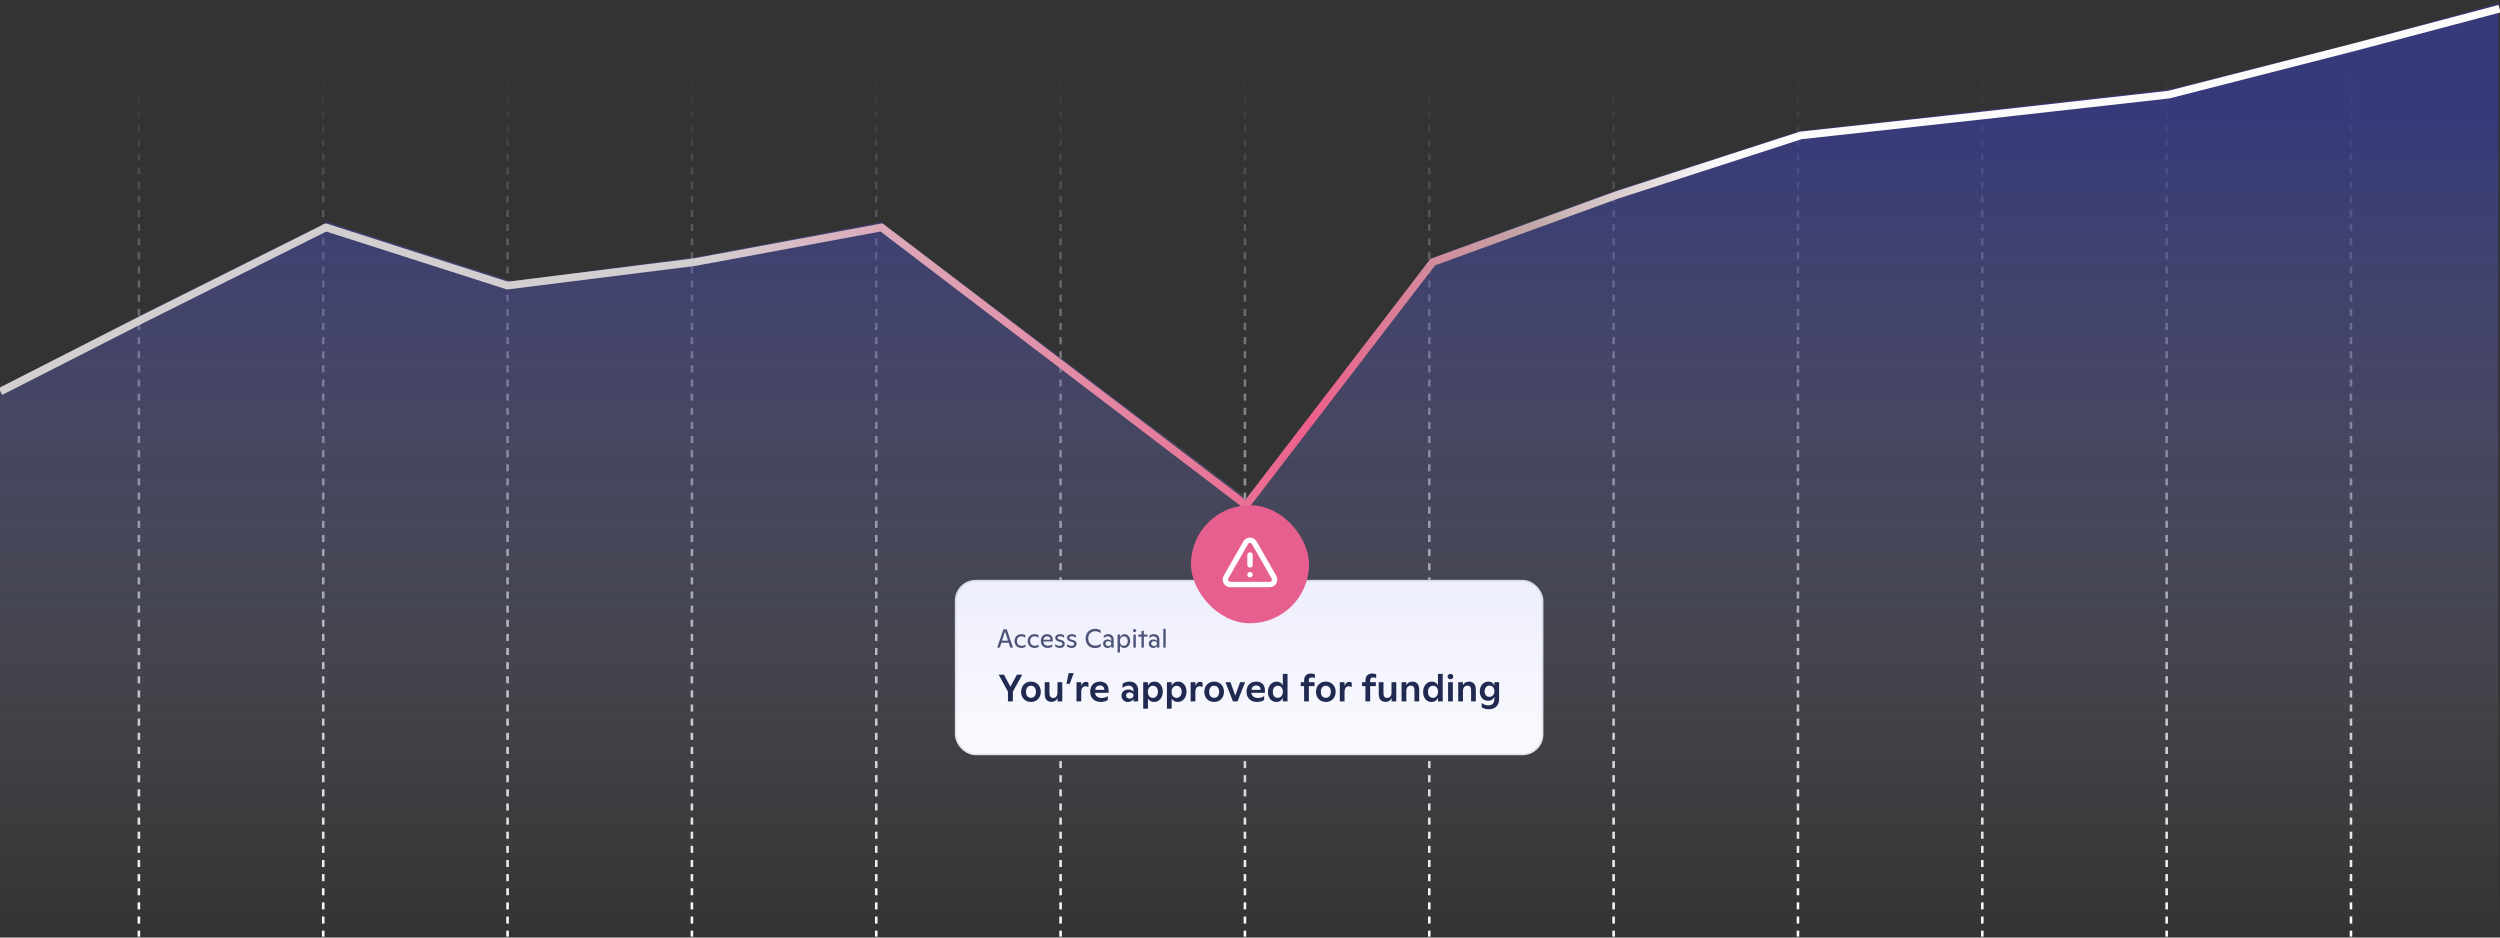 <svg width="1440" height="540" viewBox="0 0 1440 540" fill="none" xmlns="http://www.w3.org/2000/svg">
<rect x="0" y="0" width="1440" height="540" fill="#333333" stroke="none"/>
<g clip-path="url(#clip0_4142_40553)">
<path d="M80 39.5L80 539.5" stroke="url(#paint0_linear_4142_40553)" stroke-width="1.475" stroke-dasharray="4.07 4.07"/>
<path d="M186.181 39.5L186.181 539.5" stroke="url(#paint1_linear_4142_40553)" stroke-width="1.475" stroke-dasharray="4.07 4.07"/>
<path d="M292.361 39.5L292.361 539.5" stroke="url(#paint2_linear_4142_40553)" stroke-width="1.475" stroke-dasharray="4.07 4.07"/>
<path d="M398.542 39.5L398.542 539.5" stroke="url(#paint3_linear_4142_40553)" stroke-width="1.475" stroke-dasharray="4.07 4.07"/>
<path d="M504.722 39.5L504.722 539.5" stroke="url(#paint4_linear_4142_40553)" stroke-width="1.475" stroke-dasharray="4.07 4.07"/>
<path d="M610.903 39.5L610.903 539.5" stroke="url(#paint5_linear_4142_40553)" stroke-width="1.475" stroke-dasharray="4.07 4.07"/>
<path d="M717.083 39.5L717.083 539.5" stroke="url(#paint6_linear_4142_40553)" stroke-width="1.475" stroke-dasharray="4.07 4.07"/>
<path d="M823.264 39.5L823.264 539.5" stroke="url(#paint7_linear_4142_40553)" stroke-width="1.475" stroke-dasharray="4.07 4.07"/>
<path d="M929.444 39.5L929.444 539.5" stroke="url(#paint8_linear_4142_40553)" stroke-width="1.475" stroke-dasharray="4.07 4.07"/>
<path d="M1035.62 39.5L1035.63 539.5" stroke="url(#paint9_linear_4142_40553)" stroke-width="1.475" stroke-dasharray="4.07 4.07"/>
<path d="M1141.81 39.5L1141.81 539.5" stroke="url(#paint10_linear_4142_40553)" stroke-width="1.475" stroke-dasharray="4.07 4.07"/>
<path d="M1247.99 39.5L1247.99 539.5" stroke="url(#paint11_linear_4142_40553)" stroke-width="1.475" stroke-dasharray="4.07 4.07"/>
<path d="M1354.17 39.5L1354.17 539.5" stroke="url(#paint12_linear_4142_40553)" stroke-width="1.475" stroke-dasharray="4.07 4.07"/>
<rect x="550.5" y="334.5" width="338" height="100" rx="11.5" fill="white"/>
<rect x="550.5" y="334.5" width="338" height="100" rx="11.5" stroke="#E7E8EB"/>
<path d="M583.48 373H581.935L581.005 370.21H576.805L575.89 373H574.39L577.945 362.5H579.91L583.48 373ZM578.89 363.805L577.195 369.01H580.615L578.89 363.805ZM588.257 373.225C585.932 373.225 584.357 371.5 584.357 369.22C584.357 366.94 585.932 365.275 588.257 365.275C589.367 365.275 590.072 365.545 590.597 365.89V367.39C589.907 366.775 589.187 366.535 588.332 366.535C586.772 366.535 585.767 367.645 585.767 369.205C585.767 370.765 586.697 371.965 588.497 371.965C589.307 371.965 590.162 371.65 590.687 371.2V372.55C589.967 373.015 589.202 373.225 588.257 373.225ZM595.83 373.225C593.505 373.225 591.93 371.5 591.93 369.22C591.93 366.94 593.505 365.275 595.83 365.275C596.94 365.275 597.645 365.545 598.17 365.89V367.39C597.48 366.775 596.76 366.535 595.905 366.535C594.345 366.535 593.34 367.645 593.34 369.205C593.34 370.765 594.27 371.965 596.07 371.965C596.88 371.965 597.735 371.65 598.26 371.2V372.55C597.54 373.015 596.775 373.225 595.83 373.225ZM606.403 368.5V369.49H600.973C601.093 371.08 602.098 371.95 603.703 371.95C604.603 371.95 605.548 371.62 606.133 371.125V372.445C605.563 372.895 604.588 373.225 603.538 373.225C601.123 373.225 599.518 371.665 599.518 369.205C599.518 366.94 600.838 365.275 603.193 365.275C605.113 365.275 606.403 366.445 606.403 368.5ZM603.148 366.52C601.873 366.52 601.198 367.3 601.003 368.47H605.068C605.053 367.195 604.288 366.52 603.148 366.52ZM610.541 373.225C609.461 373.225 608.591 372.94 607.781 372.325V371.005C608.531 371.635 609.446 372.01 610.391 372.01C611.351 372.01 611.936 371.62 611.936 370.9C611.936 370.45 611.726 370.09 611.006 369.865L609.581 369.43C608.366 369.055 607.826 368.32 607.826 367.39C607.826 366.145 608.876 365.275 610.541 365.275C611.516 365.275 612.311 365.575 612.926 365.98V367.33C612.281 366.775 611.396 366.49 610.556 366.49C609.641 366.49 609.176 366.79 609.176 367.36C609.176 367.81 609.491 368.155 610.076 368.32L611.411 368.695C612.761 369.07 613.301 369.835 613.301 370.855C613.301 372.295 612.161 373.225 610.541 373.225ZM617.338 373.225C616.258 373.225 615.388 372.94 614.578 372.325V371.005C615.328 371.635 616.243 372.01 617.188 372.01C618.148 372.01 618.733 371.62 618.733 370.9C618.733 370.45 618.523 370.09 617.803 369.865L616.378 369.43C615.163 369.055 614.623 368.32 614.623 367.39C614.623 366.145 615.673 365.275 617.338 365.275C618.313 365.275 619.108 365.575 619.723 365.98V367.33C619.078 366.775 618.193 366.49 617.353 366.49C616.438 366.49 615.973 366.79 615.973 367.36C615.973 367.81 616.288 368.155 616.873 368.32L618.208 368.695C619.558 369.07 620.098 369.835 620.098 370.855C620.098 372.295 618.958 373.225 617.338 373.225ZM630.806 373.3C627.326 373.3 625.301 370.885 625.301 367.795C625.301 364.51 627.581 362.2 630.791 362.2C632.201 362.2 633.326 362.65 633.986 363.145V364.735C633.281 364.15 632.291 363.595 630.851 363.595C628.376 363.595 626.816 365.35 626.816 367.72C626.816 370.09 628.361 371.89 630.866 371.89C632.186 371.89 633.296 371.38 634.016 370.795V372.31C633.176 372.955 632.006 373.3 630.806 373.3ZM638.303 365.275C640.268 365.275 641.483 366.445 641.483 368.44V373H640.118V371.995C639.743 372.76 638.993 373.225 637.988 373.225C636.473 373.225 635.378 372.16 635.378 370.75C635.378 369.31 636.488 368.305 638.108 368.305C639.068 368.305 639.758 368.71 640.118 369.25V368.59C640.118 367.27 639.323 366.52 638.108 366.52C637.208 366.52 636.413 366.88 635.783 367.54V366.13C636.413 365.65 637.223 365.275 638.303 365.275ZM638.438 372.115C639.473 372.115 640.118 371.5 640.118 370.675C640.118 369.895 639.488 369.325 638.453 369.325C637.388 369.325 636.788 369.865 636.788 370.705C636.788 371.56 637.373 372.115 638.438 372.115ZM647.715 365.275C649.665 365.275 650.985 366.985 650.985 369.19C650.985 371.62 649.395 373.225 647.55 373.225C646.44 373.225 645.54 372.655 645.09 371.77V375.85H643.71V365.5H645.09V367.045C645.51 366.115 646.35 365.275 647.715 365.275ZM647.265 371.98C648.66 371.98 649.575 370.84 649.575 369.25C649.575 367.675 648.69 366.55 647.325 366.55C645.93 366.55 645.06 367.705 645.06 369.31C645.06 370.855 645.87 371.98 647.265 371.98ZM653.527 364.12C653.017 364.12 652.612 363.715 652.612 363.22C652.612 362.725 653.017 362.35 653.527 362.35C654.037 362.35 654.427 362.725 654.427 363.22C654.427 363.715 654.037 364.12 653.527 364.12ZM654.217 373H652.837V365.5H654.217V373ZM658.866 365.5H660.906V366.67H658.866V373H657.486V366.67H655.656V365.5H657.486V363.625L658.866 363.175V365.5ZM664.612 365.275C666.577 365.275 667.792 366.445 667.792 368.44V373H666.427V371.995C666.052 372.76 665.302 373.225 664.297 373.225C662.782 373.225 661.687 372.16 661.687 370.75C661.687 369.31 662.797 368.305 664.417 368.305C665.377 368.305 666.067 368.71 666.427 369.25V368.59C666.427 367.27 665.632 366.52 664.417 366.52C663.517 366.52 662.722 366.88 662.092 367.54V366.13C662.722 365.65 663.532 365.275 664.612 365.275ZM664.747 372.115C665.782 372.115 666.427 371.5 666.427 370.675C666.427 369.895 665.797 369.325 664.762 369.325C663.697 369.325 663.097 369.865 663.097 370.705C663.097 371.56 663.682 372.115 664.747 372.115ZM671.443 373H670.063V362.2H671.443V373Z" fill="#3D4561"/>
<path d="M581.985 395.552L585.747 388.6H588.849L583.415 398.39V404H580.577V398.346L575.231 388.6H578.311L581.985 395.552ZM593.826 404.33C590.482 404.33 588.172 401.91 588.172 398.5C588.172 395.046 590.46 392.604 593.826 392.604C597.214 392.604 599.502 395.046 599.502 398.5C599.502 401.91 597.192 404.33 593.826 404.33ZM593.826 401.954C595.63 401.954 596.73 400.524 596.73 398.478C596.73 396.41 595.63 394.98 593.826 394.98C592.022 394.98 590.966 396.41 590.966 398.478C590.966 400.524 592.022 401.954 593.826 401.954ZM609.111 398.72V392.934H611.861V404H609.155V402.064C608.539 403.472 607.351 404.286 605.745 404.286C603.193 404.286 601.763 402.68 601.763 399.93V392.934H604.491V399.292C604.491 401.096 605.217 402.02 606.713 402.02C608.275 402.02 609.111 400.81 609.111 398.72ZM616.191 393.88H614.299L615.531 387.72H618.457L616.191 393.88ZM625.505 392.736C626.077 392.736 626.539 392.912 626.935 393.22V395.794C626.451 395.442 625.879 395.288 625.175 395.288C623.767 395.288 622.821 396.432 622.799 398.456V404H620.071V392.934H622.799V395.134C623.327 393.528 624.295 392.736 625.505 392.736ZM638.544 397.62V399.072H630.734C630.998 400.964 632.34 402.042 634.628 402.042C635.926 402.042 637.224 401.624 638.104 400.942V403.164C637.268 403.824 635.816 404.33 634.1 404.33C630.382 404.33 627.94 402.042 627.94 398.412C627.94 395.024 630.03 392.604 633.572 392.604C636.63 392.604 638.544 394.408 638.544 397.62ZM633.572 394.826C631.922 394.826 631.02 395.838 630.8 397.356H636.08C636.058 395.706 635.068 394.826 633.572 394.826ZM650.541 392.604C653.709 392.604 655.557 394.452 655.557 397.488V404H652.873V402.592C652.301 403.67 651.201 404.33 649.749 404.33C647.571 404.33 645.987 402.79 645.987 400.744C645.987 398.588 647.637 397.158 649.991 397.158C651.333 397.158 652.323 397.686 652.873 398.434V397.752C652.873 395.948 651.773 394.936 650.013 394.936C648.649 394.936 647.483 395.464 646.581 396.322V393.836C647.571 393.154 648.891 392.604 650.541 392.604ZM650.739 402.394C652.059 402.394 652.895 401.624 652.895 400.568C652.895 399.578 652.081 398.83 650.761 398.83C649.397 398.83 648.627 399.534 648.627 400.612C648.627 401.69 649.375 402.394 650.739 402.394ZM664.953 392.604C667.813 392.604 669.771 395.068 669.771 398.368C669.771 401.954 667.527 404.33 664.733 404.33C663.149 404.33 661.895 403.56 661.213 402.416V408.18H658.485V392.934H661.191V395.002C661.807 393.726 663.039 392.604 664.953 392.604ZM664.007 401.976C665.789 401.976 666.977 400.524 666.977 398.478C666.977 396.454 665.833 395.002 664.073 395.002C662.291 395.002 661.169 396.476 661.169 398.544C661.169 400.546 662.225 401.976 664.007 401.976ZM678.617 392.604C681.477 392.604 683.435 395.068 683.435 398.368C683.435 401.954 681.191 404.33 678.397 404.33C676.813 404.33 675.559 403.56 674.877 402.416V408.18H672.149V392.934H674.855V395.002C675.471 393.726 676.703 392.604 678.617 392.604ZM677.671 401.976C679.453 401.976 680.641 400.524 680.641 398.478C680.641 396.454 679.497 395.002 677.737 395.002C675.955 395.002 674.833 396.476 674.833 398.544C674.833 400.546 675.889 401.976 677.671 401.976ZM691.247 392.736C691.819 392.736 692.281 392.912 692.677 393.22V395.794C692.193 395.442 691.621 395.288 690.917 395.288C689.509 395.288 688.563 396.432 688.541 398.456V404H685.813V392.934H688.541V395.134C689.069 393.528 690.037 392.736 691.247 392.736ZM699.336 404.33C695.992 404.33 693.682 401.91 693.682 398.5C693.682 395.046 695.97 392.604 699.336 392.604C702.724 392.604 705.012 395.046 705.012 398.5C705.012 401.91 702.702 404.33 699.336 404.33ZM699.336 401.954C701.14 401.954 702.24 400.524 702.24 398.478C702.24 396.41 701.14 394.98 699.336 394.98C697.532 394.98 696.476 396.41 696.476 398.478C696.476 400.524 697.532 401.954 699.336 401.954ZM711.506 400.656L714.3 392.934H717.16L712.826 404H710.186L705.852 392.934H708.756L711.506 400.656ZM728.585 397.62V399.072H720.775C721.039 400.964 722.381 402.042 724.669 402.042C725.967 402.042 727.265 401.624 728.145 400.942V403.164C727.309 403.824 725.857 404.33 724.141 404.33C720.423 404.33 717.981 402.042 717.981 398.412C717.981 395.024 720.071 392.604 723.613 392.604C726.671 392.604 728.585 394.408 728.585 397.62ZM723.613 394.826C721.963 394.826 721.061 395.838 720.841 397.356H726.121C726.099 395.706 725.109 394.826 723.613 394.826ZM738.893 394.716V388.16H741.621V404H738.915V401.954C738.321 403.23 737.133 404.33 735.175 404.33C732.205 404.33 730.335 401.866 730.335 398.522C730.335 395.178 732.403 392.604 735.417 392.604C736.979 392.604 738.145 393.308 738.893 394.716ZM735.967 401.954C737.793 401.954 738.937 400.48 738.937 398.434C738.937 396.41 737.837 394.98 736.033 394.98C734.273 394.98 733.129 396.388 733.129 398.522C733.129 400.634 734.273 401.954 735.967 401.954ZM753.895 391.9V392.934H757.173V395.2H753.895V404H751.167V395.2H749.231V392.934H751.167V392.032C751.167 389.436 752.531 387.94 755.105 387.94C756.073 387.94 756.887 388.16 757.371 388.49V390.624C756.909 390.338 756.293 390.184 755.611 390.184C754.401 390.184 753.895 390.8 753.895 391.9ZM763.66 404.33C760.316 404.33 758.006 401.91 758.006 398.5C758.006 395.046 760.294 392.604 763.66 392.604C767.048 392.604 769.336 395.046 769.336 398.5C769.336 401.91 767.026 404.33 763.66 404.33ZM763.66 401.954C765.464 401.954 766.564 400.524 766.564 398.478C766.564 396.41 765.464 394.98 763.66 394.98C761.856 394.98 760.8 396.41 760.8 398.478C760.8 400.524 761.856 401.954 763.66 401.954ZM777.163 392.736C777.735 392.736 778.197 392.912 778.593 393.22V395.794C778.109 395.442 777.537 395.288 776.833 395.288C775.425 395.288 774.479 396.432 774.457 398.456V404H771.729V392.934H774.457V395.134C774.985 393.528 775.953 392.736 777.163 392.736ZM789.215 391.9V392.934H792.493V395.2H789.215V404H786.487V395.2H784.551V392.934H786.487V392.032C786.487 389.436 787.851 387.94 790.425 387.94C791.393 387.94 792.207 388.16 792.691 388.49V390.624C792.229 390.338 791.613 390.184 790.931 390.184C789.721 390.184 789.215 390.8 789.215 391.9ZM801.504 398.72V392.934H804.254V404H801.548V402.064C800.932 403.472 799.744 404.286 798.138 404.286C795.586 404.286 794.156 402.68 794.156 399.93V392.934H796.884V399.292C796.884 401.096 797.61 402.02 799.106 402.02C800.668 402.02 801.504 400.81 801.504 398.72ZM813.6 392.604C815.976 392.604 817.45 394.254 817.45 397.07V404H814.722V397.664C814.722 395.816 814.084 394.936 812.566 394.936C810.938 394.936 810.036 396.124 810.036 398.06V404H807.308V392.934H810.014V394.694C810.63 393.396 811.862 392.604 813.6 392.604ZM828.268 394.716V388.16H830.996V404H828.29V401.954C827.696 403.23 826.508 404.33 824.55 404.33C821.58 404.33 819.71 401.866 819.71 398.522C819.71 395.178 821.778 392.604 824.792 392.604C826.354 392.604 827.52 393.308 828.268 394.716ZM825.342 401.954C827.168 401.954 828.312 400.48 828.312 398.434C828.312 396.41 827.212 394.98 825.408 394.98C823.648 394.98 822.504 396.388 822.504 398.522C822.504 400.634 823.648 401.954 825.342 401.954ZM835.464 391.262C834.54 391.262 833.836 390.602 833.836 389.7C833.836 388.82 834.518 388.16 835.464 388.16C836.41 388.16 837.07 388.82 837.07 389.7C837.07 390.602 836.388 391.262 835.464 391.262ZM836.828 404H834.1V392.934H836.828V404ZM846.234 392.604C848.61 392.604 850.084 394.254 850.084 397.07V404H847.356V397.664C847.356 395.816 846.718 394.936 845.2 394.936C843.572 394.936 842.67 396.124 842.67 398.06V404H839.942V392.934H842.648V394.694C843.264 393.396 844.496 392.604 846.234 392.604ZM860.77 394.848V392.934H863.476V402.768C863.476 406.508 861.034 408.532 857.448 408.532C855.93 408.532 854.5 408.202 853.444 407.344V404.858C854.434 405.782 855.754 406.288 857.272 406.288C859.714 406.288 860.77 404.77 860.77 402.57V401.338C860.044 402.856 858.856 403.648 857.14 403.648C854.192 403.648 852.344 401.382 852.344 398.236C852.344 395.046 854.346 392.604 857.382 392.604C859.054 392.604 860.132 393.352 860.77 394.848ZM857.888 401.382C859.648 401.382 860.77 400.084 860.77 398.126C860.77 396.168 859.604 394.914 857.954 394.914C856.238 394.914 855.138 396.256 855.138 398.236C855.138 400.15 856.194 401.382 857.888 401.382Z" fill="#0D173A"/>
<path d="M826 148L718 287L507.5 128L401.5 148L294.5 162L188.5 128L82 181L-1 224V668H1439V2L1357.5 24.5L1250 51.5L1143.5 63.5L1036.5 75.5L931.5 109.5L826 148Z" fill="url(#paint13_linear_4142_40553)" fill-opacity="0.4"/>
<path d="M1439.75 5L1356.75 27L1249.25 54.5L1142.25 66.5L1037.25 78L930.75 112.5L825.25 151L717.75 291L507.75 131L400.021 151L292.25 164.5L187.75 131L81.75 184L0.25 225.5" stroke="url(#paint14_linear_4142_40553)" stroke-width="4.424"/>
<rect x="686" y="291" width="68" height="68" rx="34" fill="#E75F8E"/>
<path d="M733.786 332.433L722.453 312.599C722.206 312.163 721.848 311.801 721.415 311.548C720.981 311.296 720.489 311.163 719.988 311.163C719.487 311.163 718.995 311.296 718.562 311.548C718.129 311.801 717.77 312.163 717.523 312.599L706.19 332.433C705.94 332.865 705.809 333.356 705.81 333.856C705.811 334.355 705.944 334.846 706.196 335.277C706.448 335.709 706.809 336.066 707.243 336.313C707.678 336.56 708.169 336.687 708.669 336.683H731.336C731.833 336.682 732.321 336.551 732.751 336.302C733.182 336.053 733.539 335.695 733.787 335.265C734.035 334.834 734.166 334.346 734.166 333.849C734.166 333.352 734.035 332.863 733.786 332.433Z" stroke="white" stroke-width="3.091" stroke-linecap="round" stroke-linejoin="round"/>
<path d="M720 319.681V325.348" stroke="white" stroke-width="3.091" stroke-linecap="round" stroke-linejoin="round"/>
<path d="M720 331.019H720.013" stroke="white" stroke-width="3.091" stroke-linecap="round" stroke-linejoin="round"/>
</g>
<defs>
<linearGradient id="paint0_linear_4142_40553" x1="80.5" y1="39.5" x2="80.5" y2="539.5" gradientUnits="userSpaceOnUse">
<stop stop-color="white" stop-opacity="0"/>
<stop offset="1" stop-color="white"/>
</linearGradient>
<linearGradient id="paint1_linear_4142_40553" x1="186.681" y1="39.5" x2="186.681" y2="539.5" gradientUnits="userSpaceOnUse">
<stop stop-color="white" stop-opacity="0"/>
<stop offset="1" stop-color="white"/>
</linearGradient>
<linearGradient id="paint2_linear_4142_40553" x1="292.861" y1="39.5" x2="292.861" y2="539.5" gradientUnits="userSpaceOnUse">
<stop stop-color="white" stop-opacity="0"/>
<stop offset="1" stop-color="white"/>
</linearGradient>
<linearGradient id="paint3_linear_4142_40553" x1="399.042" y1="39.5" x2="399.042" y2="539.5" gradientUnits="userSpaceOnUse">
<stop stop-color="white" stop-opacity="0"/>
<stop offset="1" stop-color="white"/>
</linearGradient>
<linearGradient id="paint4_linear_4142_40553" x1="505.222" y1="39.5" x2="505.222" y2="539.5" gradientUnits="userSpaceOnUse">
<stop stop-color="white" stop-opacity="0"/>
<stop offset="1" stop-color="white"/>
</linearGradient>
<linearGradient id="paint5_linear_4142_40553" x1="611.403" y1="39.5" x2="611.403" y2="539.5" gradientUnits="userSpaceOnUse">
<stop stop-color="white" stop-opacity="0"/>
<stop offset="1" stop-color="white"/>
</linearGradient>
<linearGradient id="paint6_linear_4142_40553" x1="717.583" y1="39.5" x2="717.583" y2="539.5" gradientUnits="userSpaceOnUse">
<stop stop-color="white" stop-opacity="0"/>
<stop offset="1" stop-color="white"/>
</linearGradient>
<linearGradient id="paint7_linear_4142_40553" x1="823.764" y1="39.5" x2="823.764" y2="539.5" gradientUnits="userSpaceOnUse">
<stop stop-color="white" stop-opacity="0"/>
<stop offset="1" stop-color="white"/>
</linearGradient>
<linearGradient id="paint8_linear_4142_40553" x1="929.944" y1="39.5" x2="929.944" y2="539.5" gradientUnits="userSpaceOnUse">
<stop stop-color="white" stop-opacity="0"/>
<stop offset="1" stop-color="white"/>
</linearGradient>
<linearGradient id="paint9_linear_4142_40553" x1="1036.12" y1="39.5" x2="1036.13" y2="539.5" gradientUnits="userSpaceOnUse">
<stop stop-color="white" stop-opacity="0"/>
<stop offset="1" stop-color="white"/>
</linearGradient>
<linearGradient id="paint10_linear_4142_40553" x1="1142.31" y1="39.5" x2="1142.31" y2="539.5" gradientUnits="userSpaceOnUse">
<stop stop-color="white" stop-opacity="0"/>
<stop offset="1" stop-color="white"/>
</linearGradient>
<linearGradient id="paint11_linear_4142_40553" x1="1248.49" y1="39.5" x2="1248.49" y2="539.5" gradientUnits="userSpaceOnUse">
<stop stop-color="white" stop-opacity="0"/>
<stop offset="1" stop-color="white"/>
</linearGradient>
<linearGradient id="paint12_linear_4142_40553" x1="1354.67" y1="39.5" x2="1354.67" y2="539.5" gradientUnits="userSpaceOnUse">
<stop stop-color="white" stop-opacity="0"/>
<stop offset="1" stop-color="white"/>
</linearGradient>
<linearGradient id="paint13_linear_4142_40553" x1="526.415" y1="70.32" x2="526.415" y2="540.495" gradientUnits="userSpaceOnUse">
<stop stop-color="#3D44E3"/>
<stop offset="1" stop-color="#E3E4FB" stop-opacity="0"/>
</linearGradient>
<linearGradient id="paint14_linear_4142_40553" x1="985.75" y1="67.5" x2="430.173" y2="224.228" gradientUnits="userSpaceOnUse">
<stop stop-color="#FBFBFB"/>
<stop offset="0.2" stop-color="#C1A8A8"/>
<stop offset="0.469" stop-color="#ED5F8A"/>
<stop offset="1" stop-color="#D3CED0"/>
</linearGradient>
<clipPath id="clip0_4142_40553">
<rect width="1440" height="540" fill="white"/>
</clipPath>
</defs>
</svg>
